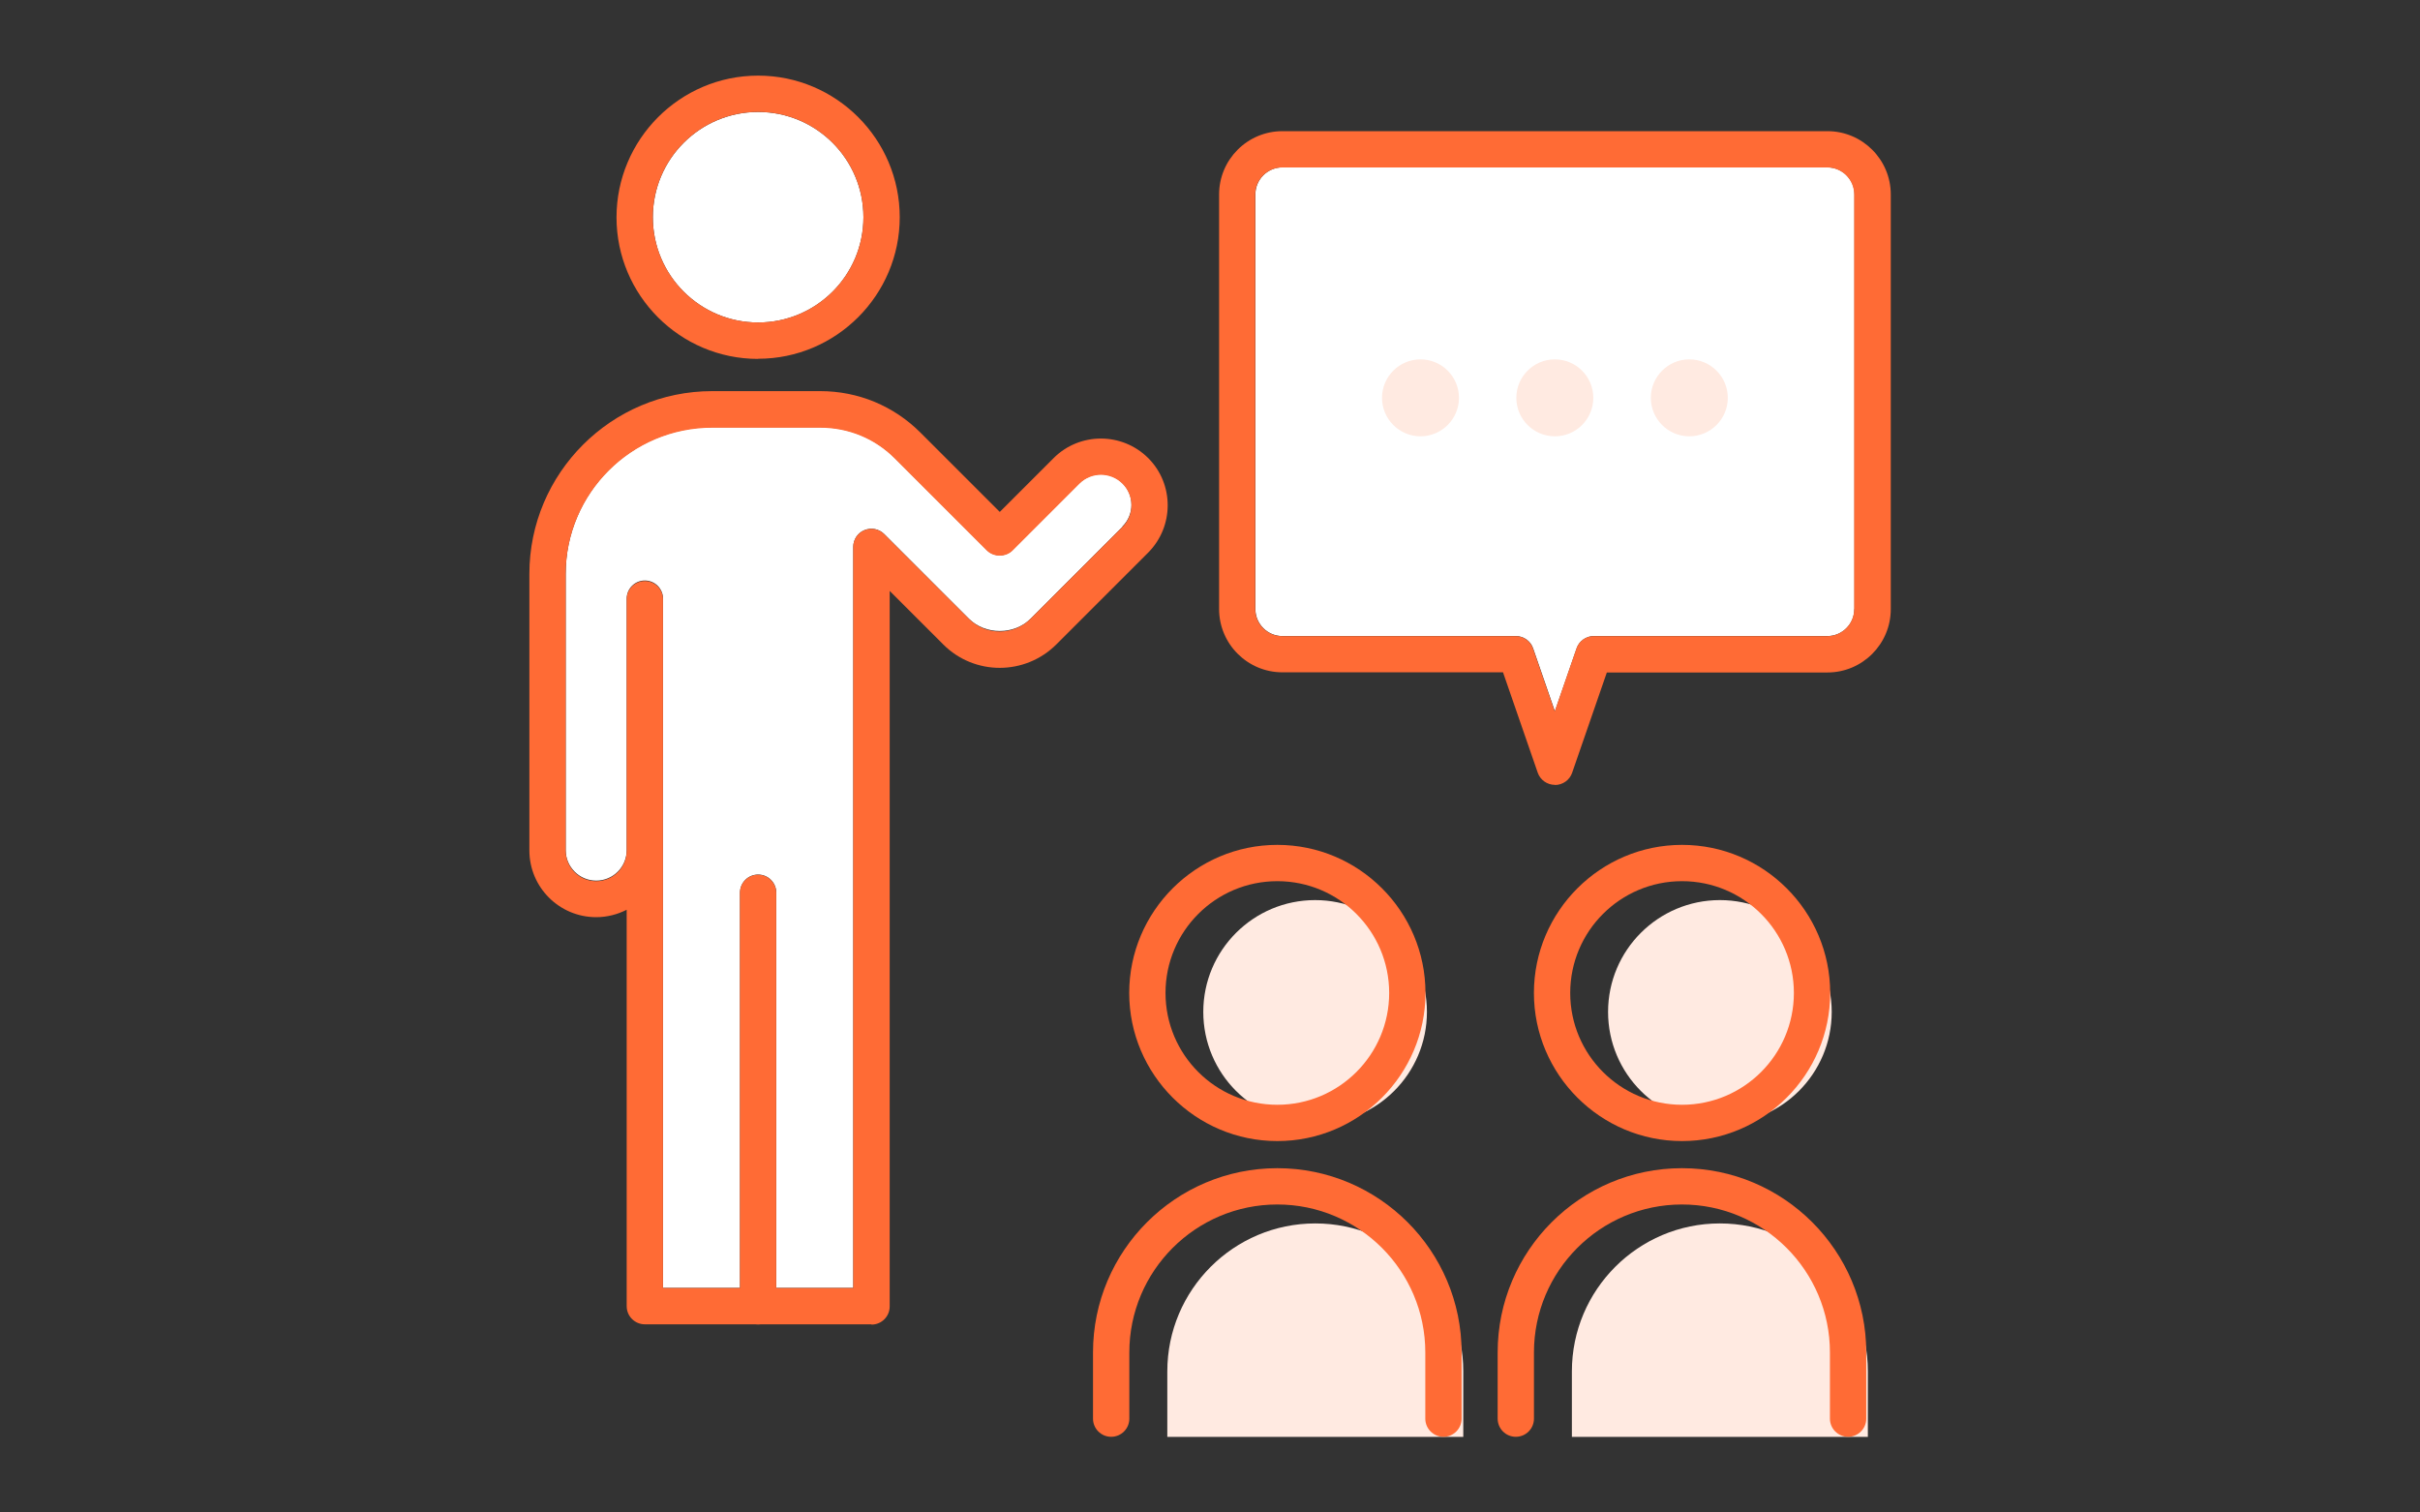 <svg width="128" height="80" viewBox="0 0 128 80" fill="none" xmlns="http://www.w3.org/2000/svg">
<rect x="0" y="0" width="128" height="80" fill="#333333" stroke="none"/>
<g clip-path="url(#clip0_5204_34526)">
<path d="M98.081 32.214C98.081 32.998 97.444 33.643 96.653 33.643H84.301C83.893 33.643 83.525 33.904 83.394 34.288L82.242 37.621L81.09 34.288C80.959 33.904 80.59 33.643 80.183 33.643H67.831C67.048 33.643 66.402 33.005 66.402 32.214V10.28C66.402 9.497 67.04 8.852 67.831 8.852H96.66C97.444 8.852 98.089 9.489 98.089 10.28V32.214H98.081Z" fill="white"/>
<path d="M40.1 17.058C43.176 17.058 45.67 14.565 45.67 11.49C45.67 8.415 43.176 5.922 40.1 5.922C37.025 5.922 34.531 8.415 34.531 11.49C34.531 14.565 37.025 17.058 40.1 17.058Z" fill="white"/>
<path d="M69.559 47.609C72.824 47.609 75.474 50.259 75.474 53.523C75.474 56.787 72.824 59.437 69.559 59.437C66.295 59.437 63.645 56.787 63.645 53.523C63.645 50.259 66.295 47.609 69.559 47.609Z" fill="#FFEAE1"/>
<path d="M77.39 76.169H61.742V72.537C61.742 68.221 65.253 64.711 69.57 64.711C73.887 64.711 77.397 68.221 77.397 72.537V76.169H77.39Z" fill="#FFEAE1"/>
<path d="M90.97 47.609C94.234 47.609 96.884 50.259 96.884 53.523C96.884 56.787 94.234 59.437 90.97 59.437C87.705 59.437 85.055 56.787 85.055 53.523C85.055 50.259 87.705 47.609 90.97 47.609Z" fill="#FFEAE1"/>
<path d="M98.788 76.169H83.141V72.537C83.141 68.221 86.651 64.711 90.968 64.711C95.285 64.711 98.796 68.221 98.796 72.537V76.169H98.788Z" fill="#FFEAE1"/>
<path d="M59.373 27.862L54.511 32.724C53.643 33.592 52.122 33.592 51.246 32.724L46.768 28.246C46.491 27.97 46.084 27.893 45.723 28.039C45.362 28.185 45.132 28.538 45.132 28.922V68.121H41.06V47.216C41.06 46.686 40.63 46.256 40.1 46.256C39.57 46.256 39.14 46.686 39.14 47.216V68.121H35.069V31.664C35.069 31.134 34.638 30.704 34.108 30.704C33.578 30.704 33.148 31.134 33.148 31.664V44.966C33.148 45.856 32.426 46.578 31.535 46.578C30.644 46.578 29.922 45.856 29.922 44.966V30.343C29.922 26.073 33.402 22.594 37.673 22.594H43.388C44.878 22.594 46.276 23.17 47.328 24.222L52.199 29.091C52.575 29.467 53.182 29.467 53.558 29.091L57.092 25.558C57.722 24.928 58.743 24.928 59.373 25.558C60.003 26.188 60.003 27.209 59.373 27.839V27.862Z" fill="white"/>
<path d="M77.169 21.043C77.169 22.164 76.255 23.078 75.133 23.078C74.012 23.078 73.098 22.164 73.098 21.043C73.098 19.922 74.012 19.008 75.133 19.008C76.255 19.008 77.169 19.922 77.169 21.043Z" fill="#FFEAE1"/>
<path d="M82.239 23.078C83.363 23.078 84.274 22.167 84.274 21.043C84.274 19.919 83.363 19.008 82.239 19.008C81.115 19.008 80.203 19.919 80.203 21.043C80.203 22.167 81.115 23.078 82.239 23.078Z" fill="#FFEAE1"/>
<path d="M91.388 21.043C91.388 22.164 90.474 23.078 89.352 23.078C88.231 23.078 87.316 22.164 87.316 21.043C87.316 19.922 88.231 19.008 89.352 19.008C90.474 19.008 91.388 19.922 91.388 21.043Z" fill="#FFEAE1"/>
<path d="M82.24 41.513C81.833 41.513 81.465 41.252 81.334 40.868L79.498 35.561H67.83C65.986 35.561 64.481 34.063 64.481 32.212V10.286C64.481 8.443 65.978 6.938 67.83 6.938H96.659C98.502 6.938 100.008 8.435 100.008 10.286V32.22C100.008 34.063 98.51 35.569 96.659 35.569H84.99L83.154 40.875C83.024 41.259 82.655 41.52 82.248 41.52L82.24 41.513ZM67.822 8.857C67.038 8.857 66.393 9.495 66.393 10.286V32.22C66.393 33.003 67.031 33.648 67.822 33.648H80.174C80.581 33.648 80.95 33.91 81.081 34.294L82.233 37.627L83.385 34.294C83.516 33.91 83.884 33.648 84.291 33.648H96.644C97.427 33.648 98.072 33.011 98.072 32.22V10.286C98.072 9.503 97.435 8.857 96.644 8.857H67.814H67.822Z" fill="#FF6B35"/>
<path d="M40.099 18.984C35.966 18.984 32.609 15.62 32.609 11.496C32.609 7.372 35.966 4 40.099 4C44.232 4 47.589 7.364 47.589 11.488C47.589 15.612 44.224 18.976 40.099 18.976V18.984ZM40.099 5.92C37.026 5.92 34.53 8.416 34.53 11.488C34.53 14.56 37.026 17.056 40.099 17.056C43.172 17.056 45.668 14.56 45.668 11.488C45.668 8.416 43.172 5.92 40.099 5.92Z" fill="#FF6B35"/>
<path d="M40.097 70.051C39.567 70.051 39.137 69.621 39.137 69.091V47.226C39.137 46.696 39.567 46.266 40.097 46.266C40.627 46.266 41.057 46.696 41.057 47.226V69.091C41.057 69.621 40.627 70.051 40.097 70.051Z" fill="#FF6B35"/>
<path d="M67.562 60.355C63.245 60.355 59.727 56.837 59.727 52.521C59.727 48.205 63.245 44.688 67.562 44.688C71.879 44.688 75.397 48.205 75.397 52.521C75.397 56.837 71.879 60.355 67.562 60.355ZM67.562 46.608C64.297 46.608 61.647 49.257 61.647 52.521C61.647 55.785 64.297 58.435 67.562 58.435C70.826 58.435 73.477 55.785 73.477 52.521C73.477 49.257 70.826 46.608 67.562 46.608Z" fill="#FF6B35"/>
<path d="M76.348 75.997C75.818 75.997 75.388 75.567 75.388 75.037V71.535C75.388 67.219 71.878 63.709 67.561 63.709C63.243 63.709 59.733 67.219 59.733 71.535V75.037C59.733 75.567 59.303 75.997 58.773 75.997C58.243 75.997 57.812 75.567 57.812 75.037V71.535C57.812 66.159 62.183 61.789 67.561 61.789C72.938 61.789 77.308 66.159 77.308 71.535V75.037C77.308 75.567 76.878 75.997 76.348 75.997Z" fill="#FF6B35"/>
<path d="M88.968 60.355C84.651 60.355 81.133 56.837 81.133 52.521C81.133 48.205 84.651 44.688 88.968 44.688C93.285 44.688 96.803 48.205 96.803 52.521C96.803 56.837 93.285 60.355 88.968 60.355ZM88.968 46.608C85.703 46.608 83.053 49.257 83.053 52.521C83.053 55.785 85.703 58.435 88.968 58.435C92.233 58.435 94.883 55.785 94.883 52.521C94.883 49.257 92.233 46.608 88.968 46.608Z" fill="#FF6B35"/>
<path d="M97.751 75.997C97.221 75.997 96.79 75.567 96.79 75.037V71.535C96.79 67.219 93.28 63.709 88.963 63.709C84.646 63.709 81.135 67.219 81.135 71.535V75.037C81.135 75.567 80.705 75.997 80.175 75.997C79.645 75.997 79.215 75.567 79.215 75.037V71.535C79.215 66.159 83.586 61.789 88.963 61.789C94.34 61.789 98.711 66.159 98.711 71.535V75.037C98.711 75.567 98.281 75.997 97.751 75.997Z" fill="#FF6B35"/>
<path d="M46.09 70.047H34.107C33.577 70.047 33.147 69.617 33.147 69.087V48.12C32.663 48.366 32.117 48.512 31.534 48.512C29.582 48.512 28 46.93 28 44.979V30.357C28 25.027 32.34 20.688 37.671 20.688H43.386C45.383 20.688 47.266 21.463 48.687 22.884L52.881 27.077L55.731 24.228C57.106 22.853 59.349 22.853 60.731 24.228C62.106 25.603 62.106 27.845 60.731 29.228L55.869 34.089C54.217 35.733 51.544 35.74 49.893 34.089L47.058 31.255V69.102C47.058 69.632 46.628 70.062 46.098 70.062L46.09 70.047ZM35.067 68.127H45.13V28.928C45.13 28.537 45.361 28.191 45.721 28.045C46.083 27.899 46.497 27.976 46.766 28.252L51.245 32.73C52.143 33.628 53.611 33.628 54.509 32.73L59.372 27.868C60.002 27.238 60.002 26.217 59.372 25.587C58.742 24.958 57.72 24.958 57.09 25.587L53.557 29.12C53.196 29.481 52.558 29.481 52.197 29.12L47.327 24.251C46.275 23.199 44.877 22.623 43.386 22.623H37.671C33.4 22.623 29.92 26.102 29.92 30.372V44.995C29.92 45.886 30.642 46.608 31.534 46.608C32.425 46.608 33.147 45.886 33.147 44.995V31.693C33.147 31.163 33.577 30.733 34.107 30.733C34.637 30.733 35.067 31.163 35.067 31.693V68.15V68.127Z" fill="#FF6B35"/>
</g>
<defs>
<clipPath id="clip0_5204_34526">
<rect width="72" height="72" fill="white" transform="translate(28 4)"/>
</clipPath>
</defs>
</svg>
